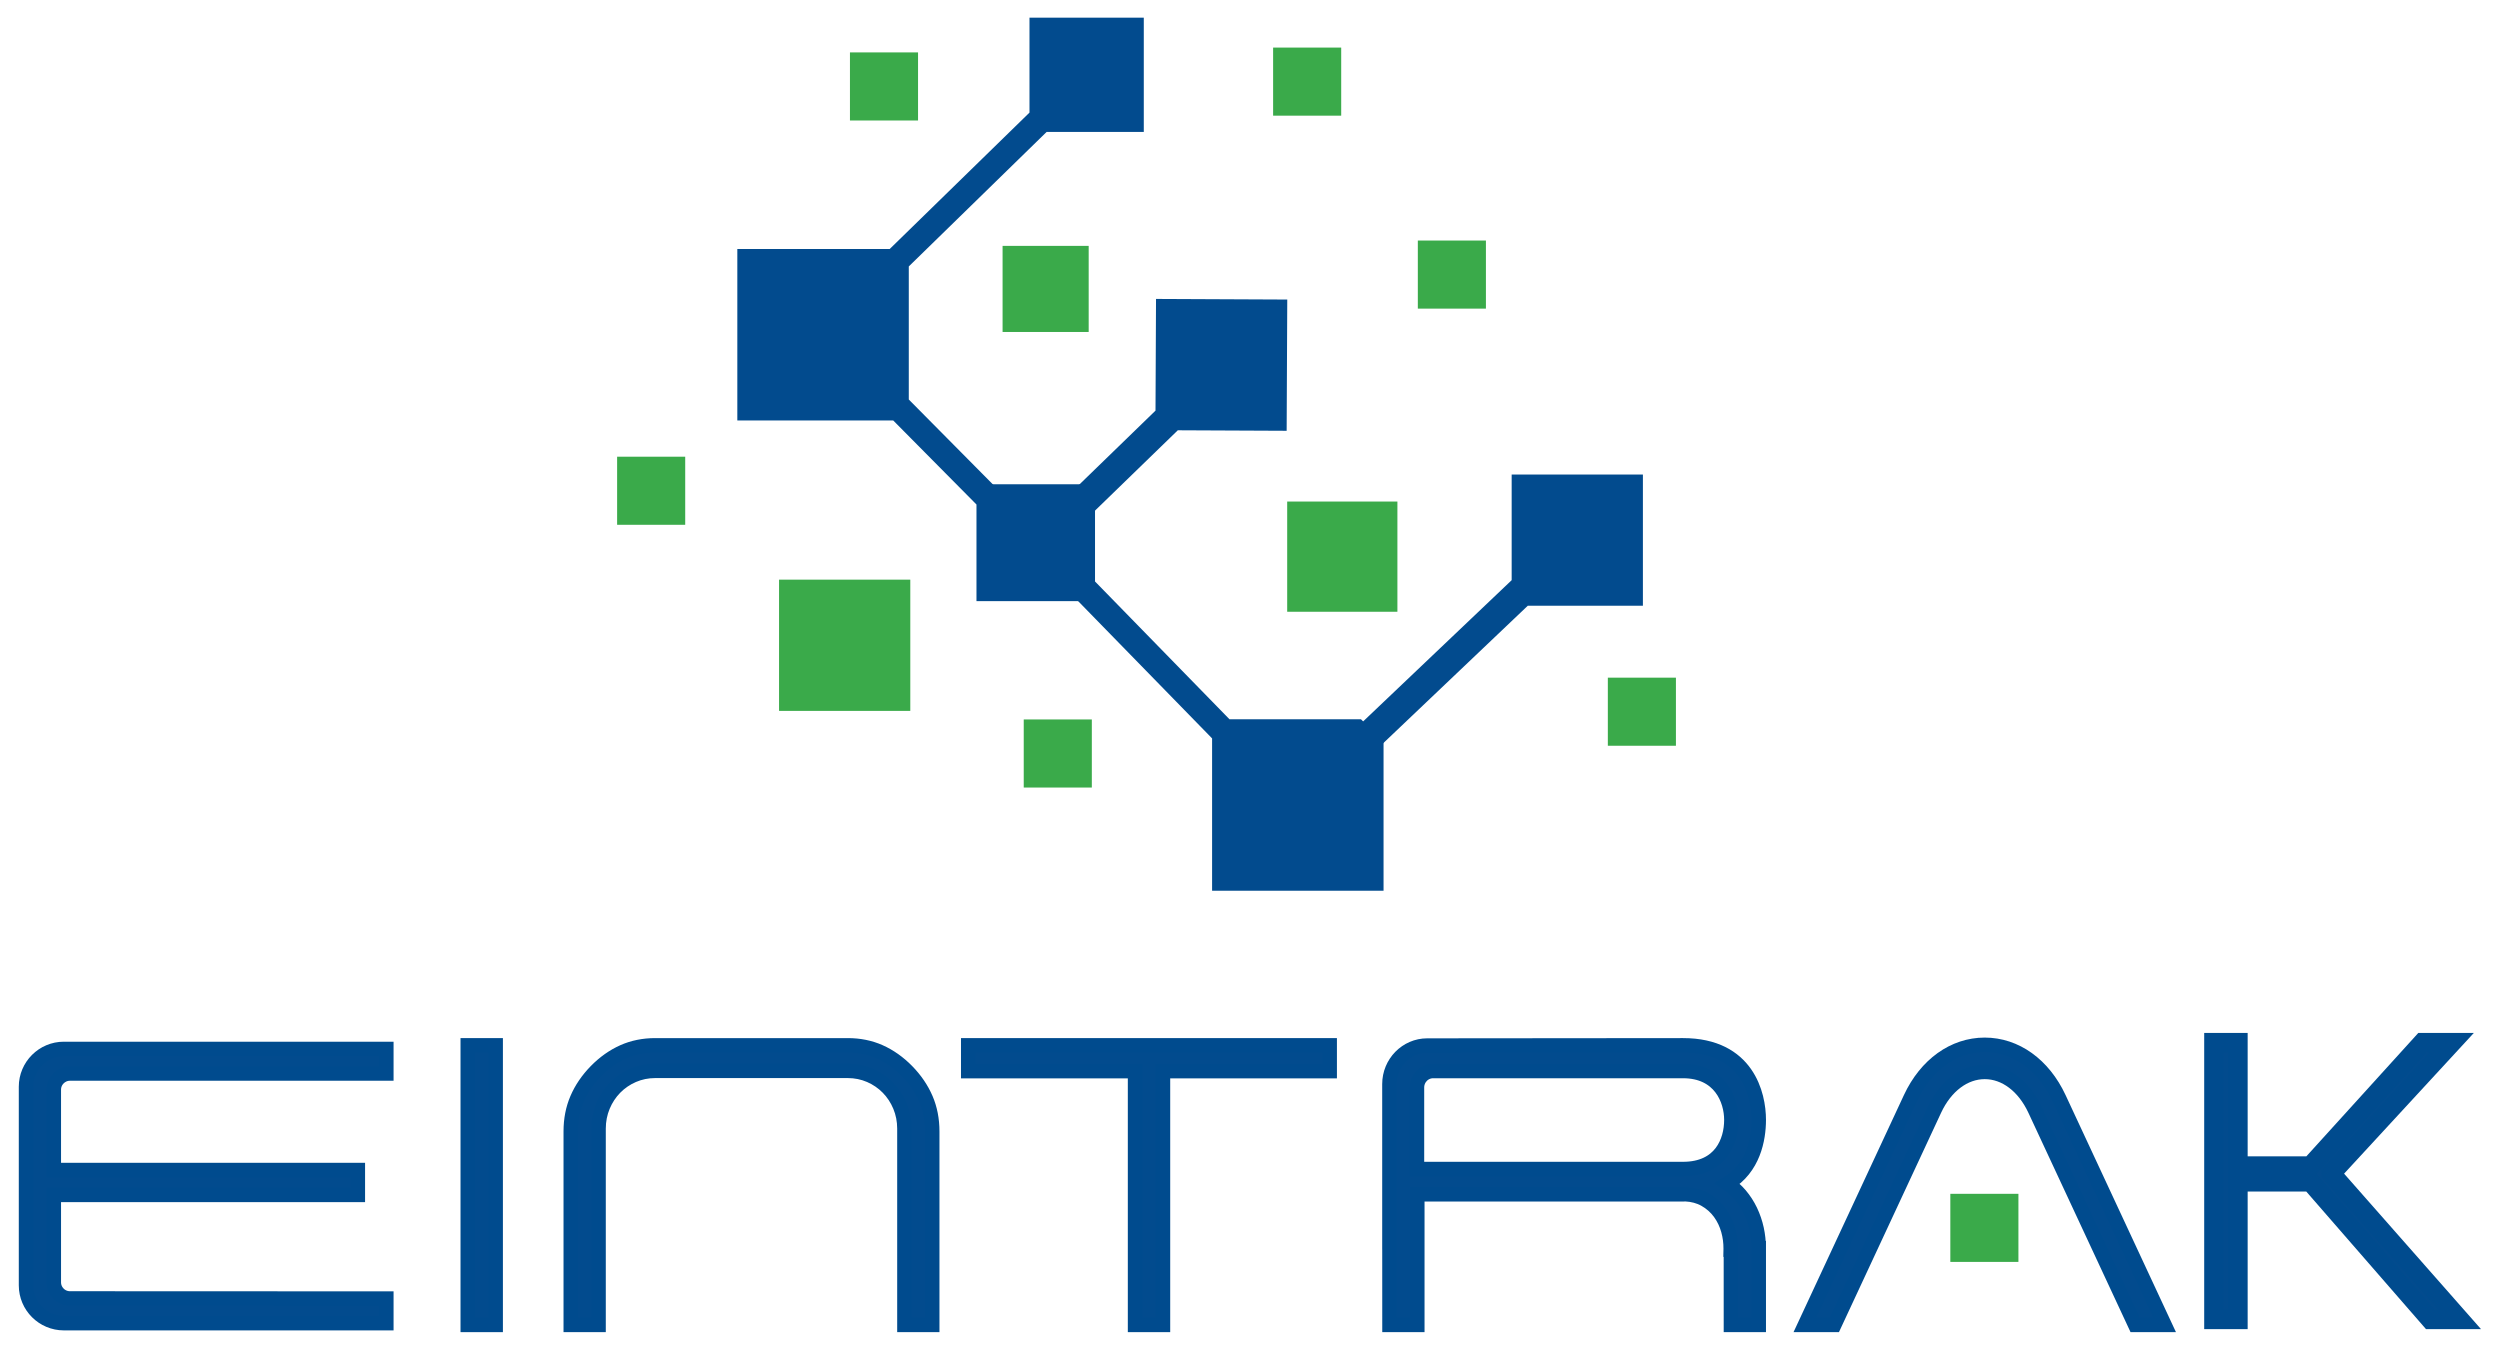 <?xml version="1.0" encoding="UTF-8"?>
<!-- Generator: Adobe Illustrator 17.0.0, SVG Export Plug-In . SVG Version: 6.00 Build 0)  -->
<svg xmlns="http://www.w3.org/2000/svg" xmlns:xlink="http://www.w3.org/1999/xlink" version="1.1" id="Layer_1" x="0px" y="0px" width="567px" height="306px" viewBox="0 0 567 306" xml:space="preserve">
<rect x="106.087" y="237.081" fill="#024B8E" width="6.332" height="63.408"></rect>
<rect x="106.087" y="237.081" fill="none" stroke="#004B8E" stroke-width="3.282" stroke-miterlimit="10" width="6.332" height="63.408"></rect>
<polygon fill="#024B8E" points="257.43,300.489 257.43,242.934 219.593,242.934 219.593,237.081 301.573,237.081 301.573,242.934   263.761,242.934 263.761,300.489 "></polygon>
<polygon fill="none" stroke="#004B8E" stroke-width="3.282" stroke-miterlimit="10" points="257.43,300.489 257.43,242.934   219.593,242.934 219.593,237.081 301.573,237.081 301.573,242.934 263.761,242.934 263.761,300.489 "></polygon>
<g>
	<defs>
		<rect id="SVGID_1_" x="-217" y="-210" width="1024" height="768"></rect>
	</defs>
	<clipPath id="SVGID_2_">
		<use xlink:href="#SVGID_1_" overflow="visible"></use>
	</clipPath>
	<path clip-path="url(#SVGID_2_)" fill="#024B8E" d="M398.411,278.748c-0.313-1.436-0.789-2.83-1.414-4.141   c-0.614-1.285-1.396-2.495-2.324-3.597c-0.819-0.973-1.802-1.824-2.894-2.562c5.867-3.504,7.104-10.051,7.104-14.473   c0-5.666-2.534-16.894-17.172-16.894l-58.015,0.052c-4.728,0-8.574,3.921-8.574,8.74v35.885h0.006l0.007,18.731h6.309v-29.615   h60.19c0.226,0,0.424-0.024,0.645-0.029c1.599,0.08,3.07,0.464,4.365,1.184c1.371,0.763,2.529,1.787,3.441,3.046   c0.846,1.169,1.481,2.503,1.887,3.965c0.377,1.357,0.562,2.762,0.551,4.177c-0.001,0.068-0.015,0.135-0.016,0.203h0.062   l0.006,17.069h6.308v-17.425h-0.02C398.87,281.624,398.722,280.172,398.411,278.748 M321.368,265.127v-18.491   c0-2.057,1.641-3.731,3.659-3.731l56.678-0.001c8.392,0,10.972,6.53,10.972,11.089c0,4.86-2.425,11.143-10.972,11.143h-60.261   v-0.009H321.368z"></path>
	<path clip-path="url(#SVGID_2_)" fill="none" stroke="#004B8E" stroke-width="3.282" stroke-miterlimit="10" d="M398.411,278.748   c-0.313-1.436-0.789-2.83-1.414-4.141c-0.614-1.285-1.396-2.495-2.324-3.597c-0.819-0.973-1.802-1.824-2.894-2.562   c5.867-3.504,7.104-10.051,7.104-14.473c0-5.666-2.534-16.894-17.172-16.894l-58.015,0.052c-4.728,0-8.574,3.921-8.574,8.74v35.885   h0.006l0.007,18.731h6.309v-29.615h60.19c0.226,0,0.424-0.024,0.645-0.029c1.599,0.08,3.07,0.464,4.365,1.184   c1.371,0.763,2.529,1.787,3.441,3.046c0.846,1.169,1.481,2.503,1.887,3.965c0.377,1.357,0.562,2.762,0.551,4.177   c-0.001,0.068-0.015,0.135-0.016,0.203h0.062l0.006,17.069h6.308v-17.425h-0.02C398.87,281.624,398.722,280.172,398.411,278.748z    M321.368,265.127v-18.491c0-2.057,1.641-3.731,3.659-3.731l56.678-0.001c8.392,0,10.972,6.53,10.972,11.089   c0,4.86-2.425,11.143-10.972,11.143h-60.261v-0.009H321.368z"></path>
	<path clip-path="url(#SVGID_2_)" fill="#024B8E" d="M15.862,243.473h28.313H87.62v-5.574H14.477c-4.727,0-8.574,3.846-8.574,8.574   v45.045c0,4.727,3.847,8.574,8.574,8.574H87.62v-5.574l-71.758-0.029c-2.018,0-3.659-1.642-3.659-3.659V271h68.953v-5.63H12.203   v-18.237C12.203,245.115,13.844,243.473,15.862,243.473"></path>
	<path clip-path="url(#SVGID_2_)" fill="none" stroke="#004B8E" stroke-width="3.282" stroke-miterlimit="10" d="M15.862,243.473   h28.313H87.62v-5.574H14.477c-4.727,0-8.574,3.846-8.574,8.574v45.045c0,4.727,3.847,8.574,8.574,8.574H87.62v-5.574l-71.758-0.029   c-2.018,0-3.659-1.642-3.659-3.659V271h68.953v-5.63H12.203v-18.237C12.203,245.115,13.844,243.473,15.862,243.473z"></path>
	<path clip-path="url(#SVGID_2_)" fill="#024B8E" d="M135.754,300.489v-44.535c0-1.79,0.338-3.51,1.003-5.108   c0.654-1.575,1.576-2.975,2.742-4.165c1.162-1.184,2.535-2.123,4.084-2.793c1.569-0.678,3.254-1.021,5.01-1.021h43.689   c1.756,0,3.441,0.343,5.016,1.022c1.546,0.671,2.92,1.61,4.081,2.794c1.162,1.184,2.084,2.584,2.741,4.164   c0.665,1.601,1.002,3.319,1.002,5.107v44.535h6.306v-43.892c0-2.678-0.484-5.161-1.437-7.378c-0.976-2.273-2.421-4.392-4.291-6.299   c-1.869-1.904-3.951-3.376-6.187-4.372c-2.185-0.973-4.618-1.466-7.231-1.466h-43.689c-2.612,0-5.045,0.493-7.229,1.466   c-2.237,0.996-4.32,2.468-6.188,4.372c-1.87,1.907-3.314,4.026-4.291,6.299c-0.954,2.217-1.437,4.7-1.437,7.378v43.892H135.754z"></path>
	<path clip-path="url(#SVGID_2_)" fill="none" stroke="#004B8E" stroke-width="3.282" stroke-miterlimit="10" d="M135.754,300.489   v-44.535c0-1.79,0.338-3.51,1.003-5.108c0.654-1.575,1.576-2.975,2.742-4.165c1.162-1.184,2.535-2.123,4.084-2.793   c1.569-0.678,3.254-1.021,5.01-1.021h43.689c1.756,0,3.441,0.343,5.016,1.022c1.546,0.671,2.92,1.61,4.081,2.794   c1.162,1.184,2.084,2.584,2.741,4.164c0.665,1.601,1.002,3.319,1.002,5.107v44.535h6.306v-43.892c0-2.678-0.484-5.161-1.437-7.378   c-0.976-2.273-2.421-4.392-4.291-6.299c-1.869-1.904-3.951-3.376-6.187-4.372c-2.185-0.973-4.618-1.466-7.231-1.466h-43.689   c-2.612,0-5.045,0.493-7.229,1.466c-2.237,0.996-4.32,2.468-6.188,4.372c-1.87,1.907-3.314,4.026-4.291,6.299   c-0.954,2.217-1.437,4.7-1.437,7.378v43.892H135.754z"></path>
	<path clip-path="url(#SVGID_2_)" fill="#024B8E" d="M416.027,300.489l22.729-48.811c2.499-5.366,6.754-8.57,11.383-8.57   c4.629,0,8.884,3.204,11.383,8.57l22.729,48.811h6.681l-23.954-51.441c-3.523-7.566-9.818-12.083-16.839-12.083   c-7.021,0-13.317,4.517-16.84,12.083l-23.953,51.441H416.027z"></path>
	<path clip-path="url(#SVGID_2_)" fill="none" stroke="#004B8E" stroke-width="3.282" stroke-miterlimit="10" d="M416.027,300.489   l22.729-48.811c2.499-5.366,6.754-8.57,11.383-8.57c4.629,0,8.884,3.204,11.383,8.57l22.729,48.811h6.681l-23.954-51.441   c-3.523-7.566-9.818-12.083-16.839-12.083c-7.021,0-13.317,4.517-16.84,12.083l-23.953,51.441H416.027z"></path>
</g>
<g>
	<path fill="#024B8E" d="M502.101,299.24v-62.78h5.452v27.976h16.48l25.402-27.976h6.629l-27.322,29.595v0.176l29.057,33.01h-6.567   l-27.198-31.215h-16.48v31.215H502.101z"></path>
</g>
<g>
	<defs>
		<rect id="SVGID_3_" x="-217" y="-210" width="1024" height="768"></rect>
	</defs>
	<clipPath id="SVGID_4_">
		<use xlink:href="#SVGID_3_" overflow="visible"></use>
	</clipPath>
	<polygon clip-path="url(#SVGID_4_)" fill="none" stroke="#004B8E" stroke-width="4.401" stroke-miterlimit="10" points="   502.112,299.24 507.568,299.24 507.568,268.038 524.063,268.038 551.216,299.24 557.815,299.24 528.758,266.245 528.758,266.065    556.039,236.477 549.44,236.477 524.063,264.452 507.568,264.452 507.568,236.477 502.112,236.477  "></polygon>
	<rect x="281.111" y="177.394" clip-path="url(#SVGID_4_)" fill="#3AAA4A" width="15.443" height="15.443"></rect>
	<rect x="364.657" y="153.694" clip-path="url(#SVGID_4_)" fill="#3AAA4A" width="15.443" height="15.443"></rect>
	<rect x="442.335" y="270.758" clip-path="url(#SVGID_4_)" fill="#3AAA4A" width="15.443" height="15.443"></rect>
	<rect x="139.963" y="103.58" clip-path="url(#SVGID_4_)" fill="#3AAA4A" width="15.443" height="15.443"></rect>
	<rect x="232.183" y="163.172" clip-path="url(#SVGID_4_)" fill="#3AAA4A" width="15.443" height="15.443"></rect>
	<rect x="321.563" y="54.554" clip-path="url(#SVGID_4_)" fill="#3AAA4A" width="15.443" height="15.443"></rect>
	<rect x="288.742" y="10.792" clip-path="url(#SVGID_4_)" fill="#3AAA4A" width="15.443" height="15.443"></rect>
	<rect x="192.769" y="11.886" clip-path="url(#SVGID_4_)" fill="#3AAA4A" width="15.443" height="15.443"></rect>
	<rect x="176.69" y="131.465" clip-path="url(#SVGID_4_)" fill="#3AAA4A" width="29.766" height="29.766"></rect>
	<rect x="227.386" y="55.765" clip-path="url(#SVGID_4_)" fill="#3AAA4A" width="19.527" height="19.527"></rect>
	<rect x="291.935" y="113.75" clip-path="url(#SVGID_4_)" fill="#3AAA4A" width="24.997" height="24.997"></rect>
	<polygon clip-path="url(#SVGID_4_)" fill="#024B8E" points="221.465,114.422 221.465,136.343 247.39,136.343 247.39,110.418    225.738,110.418 206.113,90.608 206.113,60.428 237.372,29.925 259.412,29.925 259.412,4 233.487,4 233.487,25.537 201.78,56.477    167.225,56.477 167.225,95.365 202.585,95.365  "></polygon>
	<polygon clip-path="url(#SVGID_4_)" fill="#024B8E" points="278.853,163.136 248.35,131.876 248.35,109.837 222.425,109.837    222.425,135.762 243.962,135.762 274.902,167.469 274.902,202.023 313.789,202.023 313.789,168.247 308.678,163.136  "></polygon>
	<polygon clip-path="url(#SVGID_4_)" fill="#024B8E" points="267.128,97.588 291.813,97.702 291.951,67.937 262.185,67.799    262.068,93.131 239.974,114.568 245.145,118.917  "></polygon>
	<path clip-path="url(#SVGID_4_)" fill="#024B8E" d="M346.5,137.383h26.111v-29.766h-29.766v23.967l-35.002,33.284h-0.665   c1.414,1.806,3.021,3.851,4.461,5.666L346.5,137.383z"></path>
</g>
</svg>
